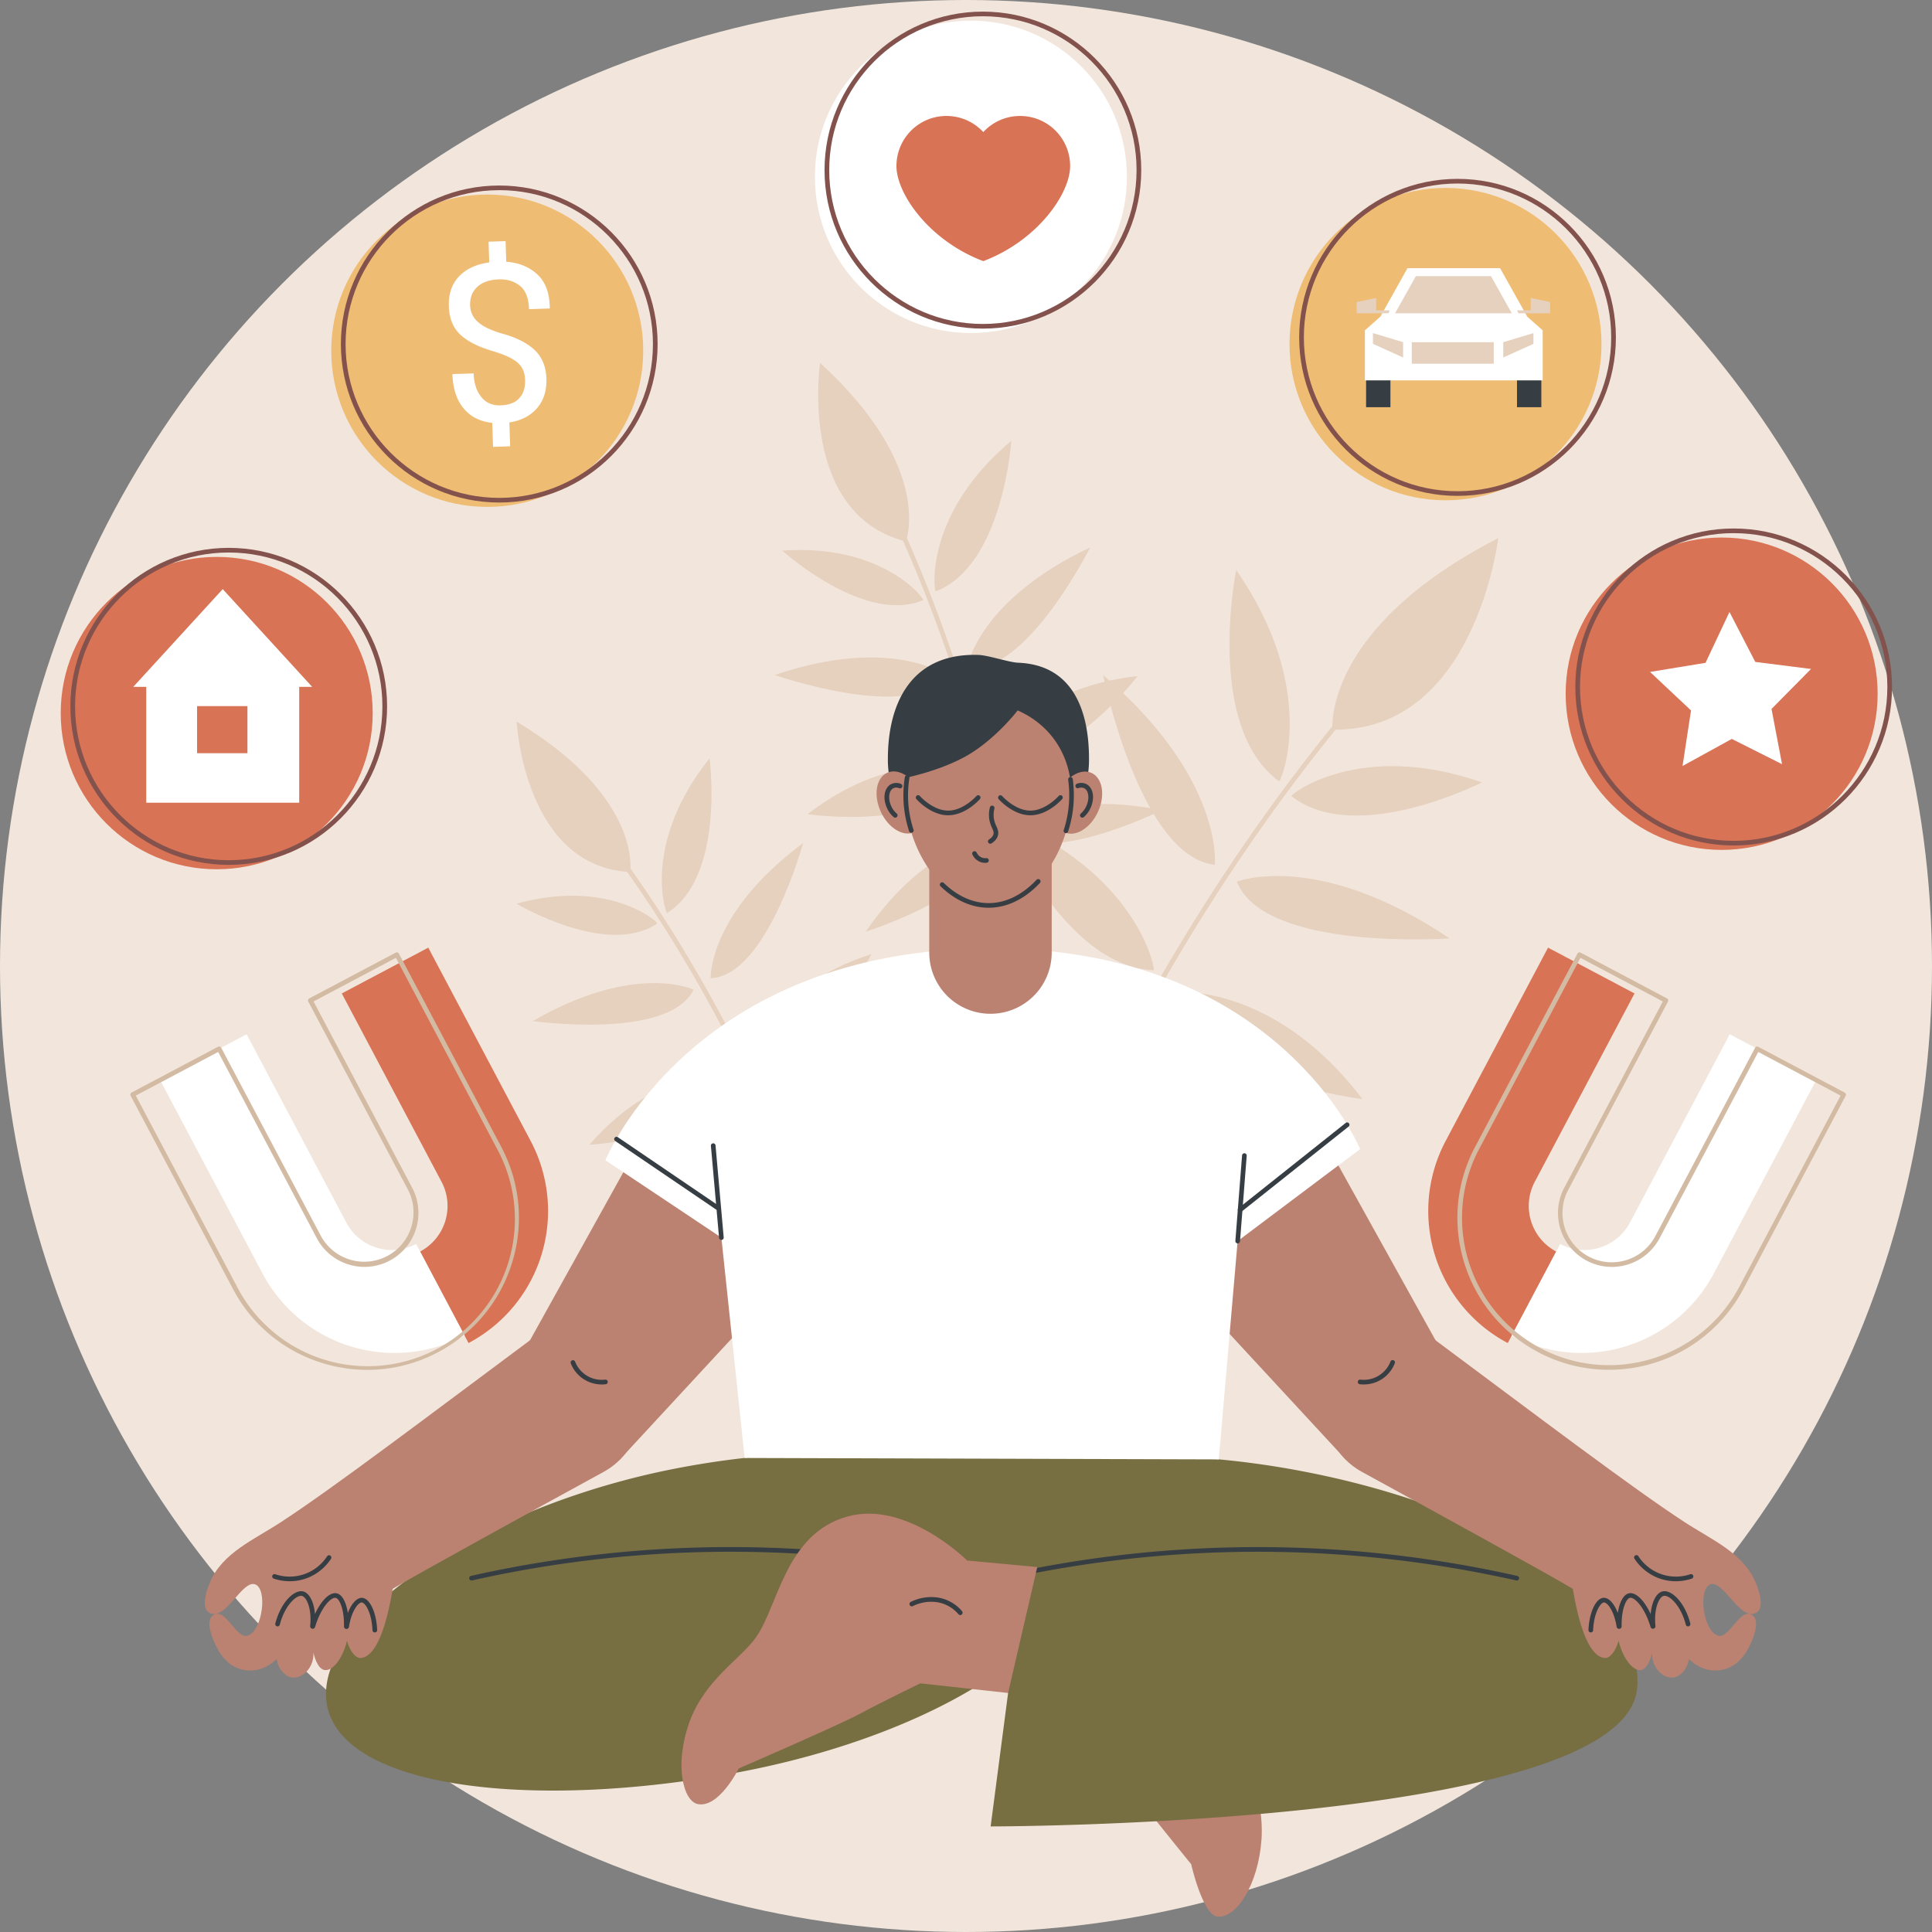 <?xml version="1.0" encoding="UTF-8"?> <svg xmlns="http://www.w3.org/2000/svg" viewBox="0 0 1830 1830"><rect x="0" y="0" width="1830" height="1830" fill="#808080" stroke="none"/> <defs> <style>.cls-1{fill:#f2e6dc;}.cls-2{fill:#e6d0be;}.cls-3{fill:#bc8271;}.cls-4{fill:#776e42;}.cls-5{fill:#363e44;}.cls-6{fill:#fff;}.cls-7{fill:#d87355;}.cls-8{fill:#84524d;}.cls-9{fill:#efbc73;}.cls-10{fill:#d3bba3;}</style> </defs> <g id="Слой_2" data-name="Слой 2"> <g id="Illustration"> <g id="Law_of_attraction" data-name="Law of attraction"> <circle class="cls-1" cx="915" cy="915" r="915"></circle> <path class="cls-2" d="M884.68,1560.73l-.27,0a2.21,2.21,0,0,1-1.92-2.46c15.52-127.51,48-256,96.63-381.75a1827.05,1827.05,0,0,1,146.21-294.77c99-161.7,191-256.39,191.88-257.33a2.2,2.2,0,0,1,3.15,3.08c-.91.94-92.57,95.35-191.34,256.67-91.12,148.84-207.11,386.7-242.16,674.64A2.19,2.19,0,0,1,884.68,1560.73Z"></path> <path class="cls-2" d="M1262.16,691.12s-10.19-95.39,157-181.43C1419.2,509.69,1397.34,693.48,1262.16,691.12Z"></path> <path class="cls-2" d="M1211.45,739.9c1.89,1.39,38.67-86.29-40.53-199.92C1170.92,540,1140.89,688.36,1211.45,739.9Z"></path> <path class="cls-2" d="M1150.7,819.12s8.88-81.62-105.82-179.66C1044.88,639.46,1079.68,811.64,1150.7,819.12Z"></path> <path class="cls-2" d="M1092.73,919.08c2.34.11-15.39-93.3-144.15-144.33C948.58,774.75,1005.45,915.05,1092.73,919.08Z"></path> <path class="cls-2" d="M1050.21,996.45s-37.47-63.24-172.32-72.52C877.89,923.93,995.3,1028.85,1050.21,996.45Z"></path> <path class="cls-2" d="M1223.26,754.09c-1.63-1.29,64.51-53.57,180.42-13C1403.68,741.11,1284.09,802.09,1223.26,754.09Z"></path> <path class="cls-2" d="M1171.55,835.14s76.24-30.47,201.47,53.7C1373,888.84,1197.83,901.54,1171.55,835.14Z"></path> <path class="cls-2" d="M1112.75,940.94c-.74-2.22,94-10.22,177.73,100.11C1290.48,1041.05,1140.07,1023.94,1112.75,940.94Z"></path> <path class="cls-2" d="M1069.07,1013.46s71,19.12,116.12,146.52C1185.19,1160,1052.6,1075.06,1069.07,1013.46Z"></path> <path class="cls-2" d="M833.56,1490.93a2.2,2.2,0,0,1-2.2-2.09c-11.59-215.42-85.75-397.74-145.93-512.75-65.2-124.61-128.42-199.17-129-199.91a2.21,2.21,0,0,1,3.35-2.87c.64.75,64.18,75.69,129.61,200.73,60.38,115.41,134.79,298.35,146.42,514.56a2.22,2.22,0,0,1-2.08,2.33Z"></path> <path class="cls-2" d="M596.83,826s12.34-70.29-107.48-142.53C489.35,683.43,496.37,820.94,596.83,826Z"></path> <path class="cls-2" d="M632,864.72c-1.47.93-24.38-66,40.1-146.37C672.12,718.35,687,830,632,864.72Z"></path> <path class="cls-2" d="M673.15,926.56s-2.5-61,87.55-128C760.7,798.51,726.24,924.56,673.15,926.56Z"></path> <path class="cls-2" d="M711.16,1003.66c-1.74,0,16.1-68.48,114.24-99.91C825.4,903.75,776.16,1005,711.16,1003.66Z"></path> <path class="cls-2" d="M738.85,1063.22s31-45.06,131.54-45.19C870.39,1018,778,1090,738.85,1063.22Z"></path> <path class="cls-2" d="M622.54,874.65c1.28-.87-45.19-43-133.27-18.67C489.27,856,575,907.23,622.54,874.65Z"></path> <path class="cls-2" d="M656.87,937.4S601.8,911,504.63,967.17C504.63,967.17,634,985.37,656.87,937.4Z"></path> <path class="cls-2" d="M695.21,1018.89c.66-1.62-69.26-12.3-136.94,65.4C558.27,1084.29,670.78,1079.13,695.21,1018.89Z"></path> <path class="cls-2" d="M724,1074.9s-53.64,10.64-93.54,102.94C630.46,1177.84,733.14,1121.45,724,1074.9Z"></path> <path class="cls-2" d="M965,1247.12a1.66,1.66,0,0,1-.32,0,2.2,2.2,0,0,1-1.87-2.49c32.63-224.44-6.1-427.7-44.34-558.7C877,544,827.28,454,826.78,453.15a2.2,2.2,0,0,1,3.85-2.15c.51.9,50.49,91.27,92,233.67C961,816.08,999.88,1020,967.14,1245.23A2.2,2.2,0,0,1,965,1247.12Z"></path> <path class="cls-2" d="M858.07,512.88S885.34,443,776.79,343.75C776.79,343.75,755.57,486.93,858.07,512.88Z"></path> <path class="cls-2" d="M886.33,560.1c-1.71.66-11.47-73.05,71.6-142.55C957.93,417.55,950.15,535.68,886.33,560.1Z"></path> <path class="cls-2" d="M915.92,632.35S926,568.93,1032.64,518.48C1032.64,518.48,971.05,641.27,915.92,632.35Z"></path> <path class="cls-2" d="M939.16,719.67c-1.79-.39,30.75-67.24,138.39-79.34C1077.55,640.33,1005.85,734.54,939.16,719.67Z"></path> <path class="cls-2" d="M955.37,786.79s41.25-40,144.92-19.37C1100.29,767.42,990.16,822.51,955.37,786.79Z"></path> <path class="cls-2" d="M874.51,568.38c1.49-.63-37.69-53.66-133.49-46.81C741,521.57,818.76,592.12,874.51,568.38Z"></path> <path class="cls-2" d="M896.9,640.16s-51.29-38.64-163.06-.81C733.84,639.35,863.45,684.87,896.9,640.16Z"></path> <path class="cls-2" d="M919.57,732.07c1-1.53-68.85-27-154.67,39.08C764.9,771.15,881.92,789.1,919.57,732.07Z"></path> <path class="cls-2" d="M937.65,795.75s-57.49-.13-117.7,86.75C820,882.5,937.44,845.61,937.65,795.75Z"></path> <path class="cls-3" d="M1032.11,1490s69.59-19.92,116.54,14c41.69,30.13,25.15,144.72,25.15,144.72s24.24,48.81,21.08,93.8c-3,42.59-23.89,74.75-41.6,72.91-14.16-1.46-25-49.65-25-49.65s-65-79.77-76.94-98-35.18-54.33-35.18-54.33l-77.59-31.34L970.69,1464Z"></path> <path class="cls-4" d="M1231.08,1393.1a828.34,828.34,0,0,0-97.75-12.49v-67.95H737.47V1378a823.66,823.66,0,0,0-92.85,12.1C453.4,1426,294.8,1535.43,309.77,1615.16s197.83,99.58,389.05,63.69c96.68-18.15,181-51.09,238.81-89.53,3.54,2.35,17.25,14.29,17.25,14.29L938.34,1730s594.46,0,612.14-128.9C1561.39,1521.47,1422.3,1429,1231.08,1393.1Z"></path> <path class="cls-5" d="M941,1498.26a2.2,2.2,0,0,1-.49-4.35,1119.61,1119.61,0,0,1,496.69-1.19,2.2,2.2,0,0,1-1,4.3,1115.54,1115.54,0,0,0-494.74,1.18A2.2,2.2,0,0,1,941,1498.26Z"></path> <path class="cls-5" d="M942.38,1498.26a2.2,2.2,0,0,1-.5-.06A1115.54,1115.54,0,0,0,447.14,1497a2.2,2.2,0,1,1-1-4.3,1119.61,1119.61,0,0,1,496.69,1.19,2.2,2.2,0,0,1-.49,4.35Z"></path> <path class="cls-3" d="M916.09,1478.14s-57.33-57.16-113.17-41.75c-59,16.26-65.62,84.43-86.79,114.43-14.75,20.89-48.67,40.28-63.12,80.47s-6,74.77,7.94,77.55c20.21,4,38.78-33.74,38.78-33.74s95.5-41.39,114.65-51.75,57.31-28.88,57.31-28.88l83.19,9.14,27.62-119.29Z"></path> <path class="cls-5" d="M909.59,1529.82a2.23,2.23,0,0,1-1.7-.79A33.47,33.47,0,0,0,887,1517.52a39.2,39.2,0,0,0-22.35,3.79,2.2,2.2,0,0,1-1.95-4,43.5,43.5,0,0,1,24.92-4.21,37.45,37.45,0,0,1,23.65,13.06,2.19,2.19,0,0,1-.28,3.1A2.15,2.15,0,0,1,909.59,1529.82Z"></path> <polygon class="cls-3" points="586.73 1382.84 765.3 1189.75 638.46 1023.93 497.8 1277.12 586.73 1382.84"></polygon> <polygon class="cls-3" points="1275.04 1382.84 1096.47 1189.75 1223.31 1023.93 1363.97 1277.12 1275.04 1382.84"></polygon> <path class="cls-6" d="M573.46,1099s81.26-200.71,366.15-200.71c271.08,0,348.69,190.12,348.69,190.12l-116,87.17-17.87,206.77L705.35,1381,683.3,1172.27Z"></path> <path class="cls-3" d="M600.18,1306.19c-20.16-43-58.38-66.26-96.49-37.92-99.38,73.92-187,140.44-237.12,173.19-26.3,17.2-55.92,29.39-67.65,57.24-5.2,12.35-8.32,26.79,1.13,29.69,14.74,4.53,29.6-31.72,41.52-27.71s7.33,43.26-6.6,48.49c-11.25,4.22-21.14-27.16-33-19.32-8.12,5.37-.53,24.36,5.26,34.05,1.84,3.07,9.55,16,25.43,18.12,16.79,2.28,28.23-9.44,29.38-10.65,1.45,9.51,7.9,16.7,14.77,17.58,9.17,1.17,20.67-8.7,20.07-23.42.41,1.79,3.53,15.08,10.44,16.34s16.82-9.2,21.32-27.76c2.95,10.47,8.38,16.37,12.42,16.37,11.31,0,22.9-17.61,30.92-65.55,24-14.4,139.72-77.89,199.85-110.79,30.66-16.77,43.53-54.31,29.19-86.18C600.73,1307.37,600.46,1306.78,600.18,1306.19Z"></path> <path class="cls-5" d="M274.49,1497.75a48.15,48.15,0,0,1-15.16-2.45,2.2,2.2,0,1,1,1.4-4.18,42.32,42.32,0,0,0,49.1-17,2.2,2.2,0,1,1,3.68,2.42,47.47,47.47,0,0,1-22.21,18.06A46.23,46.23,0,0,1,274.49,1497.75Z"></path> <path class="cls-5" d="M355,1546.25a2.21,2.21,0,0,1-2.2-2.11c-.73-17-7-26.13-10.15-26.28h-.09c-3,0-9.56,7.57-12,23a2.38,2.38,0,0,1-4.74-.42c.3-16.44-4.37-26.2-7.85-26.93-4.45-.89-14,9.11-19.53,27.55a2.37,2.37,0,0,1-2.75,1.67,2.39,2.39,0,0,1-1.91-2.59c1.72-16.07-3.35-27.4-7.73-28.45-5.23-1.26-16.32,8.94-21,27.19a2.2,2.2,0,0,1-4.27-1.09c5.25-20.37,18.09-32.34,26.32-30.39,6,1.45,10.28,10.1,11.25,21.42,5.9-12.83,14-21,20.54-19.63,5.11,1.07,9,8.23,10.58,18.62,3.41-8.89,8.53-14.51,13.44-14.35,7.33.36,13.63,13.76,14.34,30.5a2.2,2.2,0,0,1-2.1,2.3Zm-60.82-6.47h0Z"></path> <path class="cls-5" d="M570.08,1311.36a31.41,31.41,0,0,1-29.48-20.08,2.21,2.21,0,0,1,4.11-1.61,27.05,27.05,0,0,0,28.5,17.11,2.2,2.2,0,0,1,.51,4.38A32.83,32.83,0,0,1,570.08,1311.36Z"></path> <path class="cls-3" d="M1261.58,1306.19c20.17-43,58.38-66.26,96.49-37.92,99.39,73.92,187,140.44,237.12,173.19,26.31,17.2,55.92,29.39,67.65,57.24,5.2,12.35,8.32,26.79-1.12,29.69-14.75,4.53-29.61-31.72-41.52-27.71s-7.33,43.26,6.6,48.49c11.24,4.22,21.14-27.16,33-19.32,8.12,5.37.54,24.36-5.25,34.05-1.84,3.07-9.56,16-25.43,18.12-16.8,2.28-28.24-9.44-29.38-10.65-1.45,9.51-7.9,16.7-14.77,17.58-9.17,1.17-20.67-8.7-20.08-23.42-.4,1.79-3.52,15.08-10.44,16.34-6.77,1.22-16.81-9.2-21.32-27.76-2.94,10.47-8.37,16.37-12.41,16.37-11.31,0-22.91-17.61-30.93-65.55-24-14.4-139.71-77.89-199.84-110.79-30.66-16.77-43.53-54.31-29.19-86.18Z"></path> <path class="cls-5" d="M1587.28,1497.75a46.19,46.19,0,0,1-16.81-3.15,47.51,47.51,0,0,1-22.22-18.06,2.21,2.21,0,1,1,3.69-2.42,42.32,42.32,0,0,0,49.1,17,2.2,2.2,0,1,1,1.4,4.18A48.2,48.2,0,0,1,1587.28,1497.75Z"></path> <path class="cls-5" d="M1506.81,1546.25h-.1a2.21,2.21,0,0,1-2.11-2.3c.72-16.74,7-30.14,14.34-30.5,5-.25,10,5.46,13.45,14.35,1.59-10.39,5.46-17.55,10.58-18.62,6.5-1.36,14.63,6.81,20.54,19.63,1-11.32,5.22-20,11.25-21.42,8.23-2,21.07,10,26.31,30.39a2.19,2.19,0,0,1-1.58,2.68,2.22,2.22,0,0,1-2.69-1.59c-4.7-18.24-15.75-28.45-21-27.19-4.39,1-9.45,12.38-7.74,28.44a2.38,2.38,0,0,1-4.65.92c-5.51-18.44-15.09-28.44-19.53-27.54-3.49.73-8.16,10.49-7.86,26.93a2.38,2.38,0,0,1-4.73.43c-2.5-15.59-9.07-23.24-12.12-23s-9.43,9.31-10.15,26.28A2.21,2.21,0,0,1,1506.81,1546.25Zm60.81-6.47h0Z"></path> <path class="cls-5" d="M1291.68,1311.36a32.63,32.63,0,0,1-3.63-.2,2.2,2.2,0,1,1,.51-4.38,27.07,27.07,0,0,0,28.5-17.11,2.2,2.2,0,1,1,4.1,1.61,31.39,31.39,0,0,1-29.48,20.08Z"></path> <path class="cls-5" d="M1172.33,1177.74h-.18a2.21,2.21,0,0,1-2-2.37l6.35-81.07a2.21,2.21,0,0,1,4.4.34l-6.35,81.08A2.2,2.2,0,0,1,1172.33,1177.74Z"></path> <path class="cls-5" d="M679.43,1146a2.26,2.26,0,0,1-1.24-.38l-95.66-65A2.21,2.21,0,0,1,585,1077l95.66,65a2.21,2.21,0,0,1-1.24,4Z"></path> <path class="cls-5" d="M1174.66,1148.18a2.17,2.17,0,0,1-1.72-.83,2.21,2.21,0,0,1,.35-3.1l101.45-80.67a2.21,2.21,0,0,1,2.74,3.46L1176,1147.7A2.23,2.23,0,0,1,1174.66,1148.18Z"></path> <path class="cls-5" d="M683.3,1174.48a2.21,2.21,0,0,1-2.2-2l-7.73-87.12a2.2,2.2,0,0,1,4.39-.39l7.73,87.11a2.2,2.2,0,0,1-2,2.4Z"></path> <path class="cls-5" d="M1031.51,718.72a95.26,95.26,0,1,1-190.51,0c0-52.61,22.2-100.3,85.54-98.38,9.86.3,28.68,7,38,7.4C1018,629.92,1031.51,676,1031.51,718.72Z"></path> <path class="cls-3" d="M938.19,960.26a58,58,0,0,1-58-58V797.06h116V902.24A58,58,0,0,1,938.19,960.26Z"></path> <path class="cls-3" d="M1014.9,753.35c0,50.74-35.14,104.27-78.49,104.27s-78.5-53.53-78.5-104.27a107.94,107.94,0,0,1,1.33-16.92s36.34-7.43,61.55-23.64,43.14-39.87,43.14-39.87C993.71,686,1014.9,714,1014.9,753.35Z"></path> <path class="cls-5" d="M936.41,859.82c-16,0-31.7-7-45.42-20.22a2.21,2.21,0,1,1,3.06-3.18c12.88,12.43,27.53,19,42.36,19,16.13,0,31.85-7.65,45.47-22.15a2.2,2.2,0,0,1,3.21,3C970.62,851.68,953.79,859.82,936.41,859.82Z"></path> <ellipse class="cls-3" cx="853.13" cy="760.19" rx="20.81" ry="30.92" transform="translate(-238.58 422.73) rotate(-24.53)"></ellipse> <path class="cls-5" d="M847.94,774.5a2.23,2.23,0,0,1-1.43-.52,24.87,24.87,0,0,1-6.35-8.61c-4.42-9.68-2.49-19.72,4.39-22.86a11.08,11.08,0,0,1,8.62-.07,2.21,2.21,0,1,1-1.55,4.13,6.87,6.87,0,0,0-5.24-.05c-4.47,2.05-5.49,9.84-2.21,17a20.55,20.55,0,0,0,5.21,7.08,2.21,2.21,0,0,1,.24,3.11A2.18,2.18,0,0,1,847.94,774.5Z"></path> <ellipse class="cls-3" cx="1021.06" cy="760.19" rx="30.92" ry="20.81" transform="translate(-94.39 1373.56) rotate(-65.47)"></ellipse> <path class="cls-5" d="M1009.65,789.16a2.25,2.25,0,0,1-.68-.11,2.21,2.21,0,0,1-1.41-2.79,106.61,106.61,0,0,0,5.22-33.19,110.12,110.12,0,0,0-1-14.56,2.2,2.2,0,1,1,4.37-.58,113.8,113.8,0,0,1,1,15.14,110.93,110.93,0,0,1-5.44,34.57A2.21,2.21,0,0,1,1009.65,789.16Z"></path> <path class="cls-5" d="M863.2,788.77a2.21,2.21,0,0,1-2.1-1.51,107.66,107.66,0,0,1-5.4-33.91,110.31,110.31,0,0,1,1.36-17.27,2.21,2.21,0,0,1,4.36.69,105.14,105.14,0,0,0-1.31,16.58,103.27,103.27,0,0,0,5.18,32.52,2.21,2.21,0,0,1-1.4,2.79A2.07,2.07,0,0,1,863.2,788.77Z"></path> <path class="cls-5" d="M938,799.18a2.2,2.2,0,0,1-1.18-4.06c2.35-1.5,3.76-3.18,4.19-5s-.16-3.21-1.31-5.82a33.18,33.18,0,0,1-2.48-7.32,28.65,28.65,0,0,1,.42-12.25,2.21,2.21,0,0,1,4.29,1.06,24,24,0,0,0-.38,10.35,28.52,28.52,0,0,0,2.19,6.38c1.2,2.74,2.34,5.33,1.56,8.62-.71,3-2.76,5.57-6.12,7.7A2.18,2.18,0,0,1,938,799.18Z"></path> <path class="cls-5" d="M933.12,817.3a13.14,13.14,0,0,1-5-1,13.74,13.74,0,0,1-7.05-6.9,2.2,2.2,0,0,1,4-1.88,9.31,9.31,0,0,0,4.76,4.7,8.93,8.93,0,0,0,4.32.6,2.2,2.2,0,0,1,.46,4.38A13.9,13.9,0,0,1,933.12,817.3Z"></path> <path class="cls-5" d="M1025.18,774.5a2.2,2.2,0,0,1-1.43-3.88,20.55,20.55,0,0,0,5.21-7.08c3.27-7.18,2.26-15-2.22-17a6.81,6.81,0,0,0-5.23,0,2.21,2.21,0,0,1-1.56-4.13,11.11,11.11,0,0,1,8.63.07c6.87,3.14,8.8,13.18,4.39,22.86a25,25,0,0,1-6.36,8.61A2.19,2.19,0,0,1,1025.18,774.5Z"></path> <path class="cls-5" d="M898.09,772.23c-16.53,0-29.56-14.74-30.11-15.37a2.2,2.2,0,0,1,3.32-2.9c.12.14,12.29,13.86,26.79,13.86S924.76,754.1,924.88,754a2.2,2.2,0,0,1,3.32,2.9C927.66,757.49,914.62,772.23,898.09,772.23Z"></path> <path class="cls-5" d="M976,772.23c-16.53,0-29.57-14.74-30.12-15.37a2.21,2.21,0,0,1,3.33-2.9c.12.14,12.29,13.86,26.79,13.86s26.66-13.72,26.78-13.85a2.2,2.2,0,1,1,3.33,2.89C1005.54,757.49,992.5,772.23,976,772.23Z"></path> <ellipse class="cls-7" cx="205.27" cy="675.44" rx="147.76" ry="147.94"></ellipse> <path class="cls-8" d="M216.66,819.21c-82.7,0-150-67.35-150-150.14s67.27-150.14,150-150.14,150,67.35,150,150.14S299.35,819.21,216.66,819.21Zm0-295.87c-80.26,0-145.56,65.37-145.56,145.73S136.4,814.8,216.66,814.8s145.55-65.37,145.55-145.73S296.92,523.34,216.66,523.34Z"></path> <path class="cls-6" d="M138.52,648V760.34H283.41V648Zm48.16,20.83h47.7v44.61h-47.7Z"></path> <polygon class="cls-6" points="210.96 558.01 295.67 650.58 126.25 650.58 210.96 558.01"></polygon> <ellipse class="cls-9" cx="461.51" cy="332.2" rx="147.76" ry="147.94"></ellipse> <path class="cls-8" d="M472.9,476c-82.69,0-150-67.35-150-150.14s67.28-150.14,150-150.14,150,67.35,150,150.14S555.59,476,472.9,476Zm0-295.87c-80.26,0-145.56,65.37-145.56,145.73s65.3,145.73,145.56,145.73,145.56-65.37,145.56-145.73S553.16,180.1,472.9,180.1Z"></path> <path class="cls-6" d="M445.3,289.24a21.28,21.28,0,0,0,7.07,15.42q6.78,6.31,21.91,10.95,20.93,5.55,31.82,15.63t11.47,27.46q.55,16.86-8.79,27.8t-26.3,13.65l.74,22.59-16.2.53-.74-22.69q-17.31-1.89-27.19-13.8t-10.56-32.44l20.1-.66q.45,13.9,7.2,22.28t18.22,8q12.1-.39,17.89-6.87t5.44-17.42q-.31-9.92-6.73-15.84T467.87,332.9q-21.24-6.06-31.72-15.79t-11-27q-.57-17.58,9.65-28.3t28.62-13.26l-.64-19.62,16.1-.53.64,19.52q17.68,1.28,29.33,11.89t11.92,31.89l-.19.51-19.48.64q-.51-15.73-8.68-22.17t-19.75-6.06q-13.23.43-20.46,7T445.3,289.24Z"></path> <ellipse class="cls-7" cx="1630.76" cy="657.09" rx="147.76" ry="147.94"></ellipse> <path class="cls-8" d="M1642.15,800.86c-82.69,0-150-67.35-150-150.14s67.28-150.14,150-150.14,150,67.35,150,150.14S1724.84,800.86,1642.15,800.86Zm0-295.87c-80.26,0-145.56,65.37-145.56,145.73s65.3,145.73,145.56,145.73,145.56-65.37,145.56-145.73S1722.41,505,1642.15,505Z"></path> <polygon class="cls-6" points="1662.6 626.97 1715.42 633.65 1677.98 671.51 1687.95 723.82 1640.37 699.91 1593.71 725.55 1601.74 672.92 1562.93 636.46 1615.48 627.83 1638.16 579.66 1662.6 626.97"></polygon> <ellipse class="cls-6" cx="919.65" cy="167.51" rx="147.76" ry="147.94"></ellipse> <path class="cls-8" d="M931,311.27c-82.7,0-150-67.35-150-150.14S848.34,11,931,11s150,67.35,150,150.14S1013.73,311.27,931,311.27ZM931,15.4c-80.27,0-145.56,65.37-145.56,145.73S850.77,306.86,931,306.86s145.55-65.37,145.55-145.73S1011.3,15.4,931,15.4Z"></path> <path class="cls-7" d="M851.25,143.18a47.4,47.4,0,0,1,80.13-18.06,47.28,47.28,0,0,1,34.81-15.28h0a47.39,47.39,0,0,1,47.45,47.45c0,26.21-31,70.69-82.26,90.06-51.27-19.37-82.26-63.85-82.26-90.06A47.67,47.67,0,0,1,851.25,143.18Z"></path> <ellipse class="cls-9" cx="1369.19" cy="325.93" rx="147.76" ry="147.94"></ellipse> <path class="cls-8" d="M1380.58,469.7c-82.69,0-150-67.35-150-150.14s67.28-150.14,150-150.14,150,67.35,150,150.14S1463.27,469.7,1380.58,469.7Zm0-295.87c-80.26,0-145.56,65.37-145.56,145.73s65.3,145.73,145.56,145.73,145.56-65.37,145.56-145.73S1460.84,173.83,1380.58,173.83Z"></path> <rect class="cls-5" x="1436.9" y="356.05" width="23.06" height="29.65" transform="translate(2896.86 741.75) rotate(180)"></rect> <rect class="cls-5" x="1293.95" y="356.05" width="23.06" height="29.65" transform="translate(2610.97 741.75) rotate(180)"></rect> <polygon class="cls-6" points="1292.83 360.27 1461.25 360.27 1461.25 312.88 1446.65 300 1376.7 292.91 1307.43 300 1292.83 312.88 1292.83 360.27"></polygon> <polygon class="cls-6" points="1307.43 300 1446.65 300 1420.9 254 1333.18 254 1307.43 300"></polygon> <polygon class="cls-2" points="1438.29 296.75 1468.33 296.75 1468.33 286.07 1449.88 282.21 1449.88 293.96 1437 293.96 1438.29 296.75"></polygon> <polygon class="cls-2" points="1315.08 296.75 1285.04 296.75 1285.04 286.07 1303.49 282.21 1303.49 293.96 1316.37 293.96 1315.08 296.75"></polygon> <polygon class="cls-2" points="1341.12 261.57 1412.28 261.57 1431.98 296.75 1321.43 296.75 1341.12 261.57"></polygon> <rect class="cls-2" x="1337.24" y="324.12" width="77.63" height="20.38" transform="translate(2752.11 668.63) rotate(180)"></rect> <polygon class="cls-2" points="1452.48 325.7 1423.9 338.62 1423.9 324.12 1452.48 315.51 1452.48 325.7"></polygon> <polygon class="cls-2" points="1300.46 325.7 1329.04 338.62 1329.04 324.12 1300.46 315.51 1300.46 325.7"></polygon> <path class="cls-7" d="M1474.07,1185.48a48.89,48.89,0,0,1-20.32-66.09L1548.23,941l-81.92-43.39-97,183.15a141.58,141.58,0,0,0,58.85,191.39Z"></path> <path class="cls-6" d="M1431.92,1265.05a141.6,141.6,0,0,0,191.4-58.85l97-183.14-81.91-43.39L1543.93,1158a48.89,48.89,0,0,1-66.09,20.32Z"></path> <path class="cls-10" d="M1524,1297.48a142.82,142.82,0,0,1-67.06-16.71c-70.07-37.11-96.88-124.31-59.77-194.37l97-183.14a2.2,2.2,0,0,1,3-.92L1579,945.73a2.21,2.21,0,0,1,.91,3l-94.48,178.37a46.69,46.69,0,0,0,82.52,43.71l94.48-178.38a2.2,2.2,0,0,1,1.3-1.07,2.15,2.15,0,0,1,1.68.16l81.91,43.39a2.2,2.2,0,0,1,.92,3l-97,183.14A143.93,143.93,0,0,1,1524,1297.48Zm-65-20.6c67.92,36,152.44,10,188.42-57.94l96-181.19-78-41.33-93.45,176.43a51.09,51.09,0,1,1-90.3-47.83L1575,948.59l-78-41.32-96,181.19C1365.06,1156.38,1391.05,1240.9,1459,1276.88Z"></path> <path class="cls-7" d="M397.9,1185.48a48.89,48.89,0,0,0,20.32-66.09L323.74,941l81.92-43.39,97,183.15a141.57,141.57,0,0,1-58.85,191.39Z"></path> <path class="cls-6" d="M440.05,1265.05a141.6,141.6,0,0,1-191.4-58.85l-97-183.14,81.92-43.39L328,1158a48.89,48.89,0,0,0,66.09,20.32Z"></path> <path class="cls-10" d="M348,1297.57a144.31,144.31,0,0,1-42.44-6.42A142.82,142.82,0,0,1,220.7,1221l-97-183.14a2.2,2.2,0,0,1,.92-3l81.91-43.39a2.19,2.19,0,0,1,1.68-.16,2.25,2.25,0,0,1,1.31,1.07L304,1170.79a46.69,46.69,0,0,0,82.51-43.71L292,948.71a2.21,2.21,0,0,1,.91-3l81.92-43.39a2.2,2.2,0,0,1,3,.92l97,183.14c37.11,70.07,10.3,157.26-59.77,194.37A143.1,143.1,0,0,1,348,1297.57ZM128.62,1037.75l96,181.19a139.39,139.39,0,1,0,246.35-130.48L375,907.27l-78,41.32L390.39,1125a51.09,51.09,0,1,1-90.3,47.83L206.64,996.42Z"></path> </g> </g> </g> </svg> 